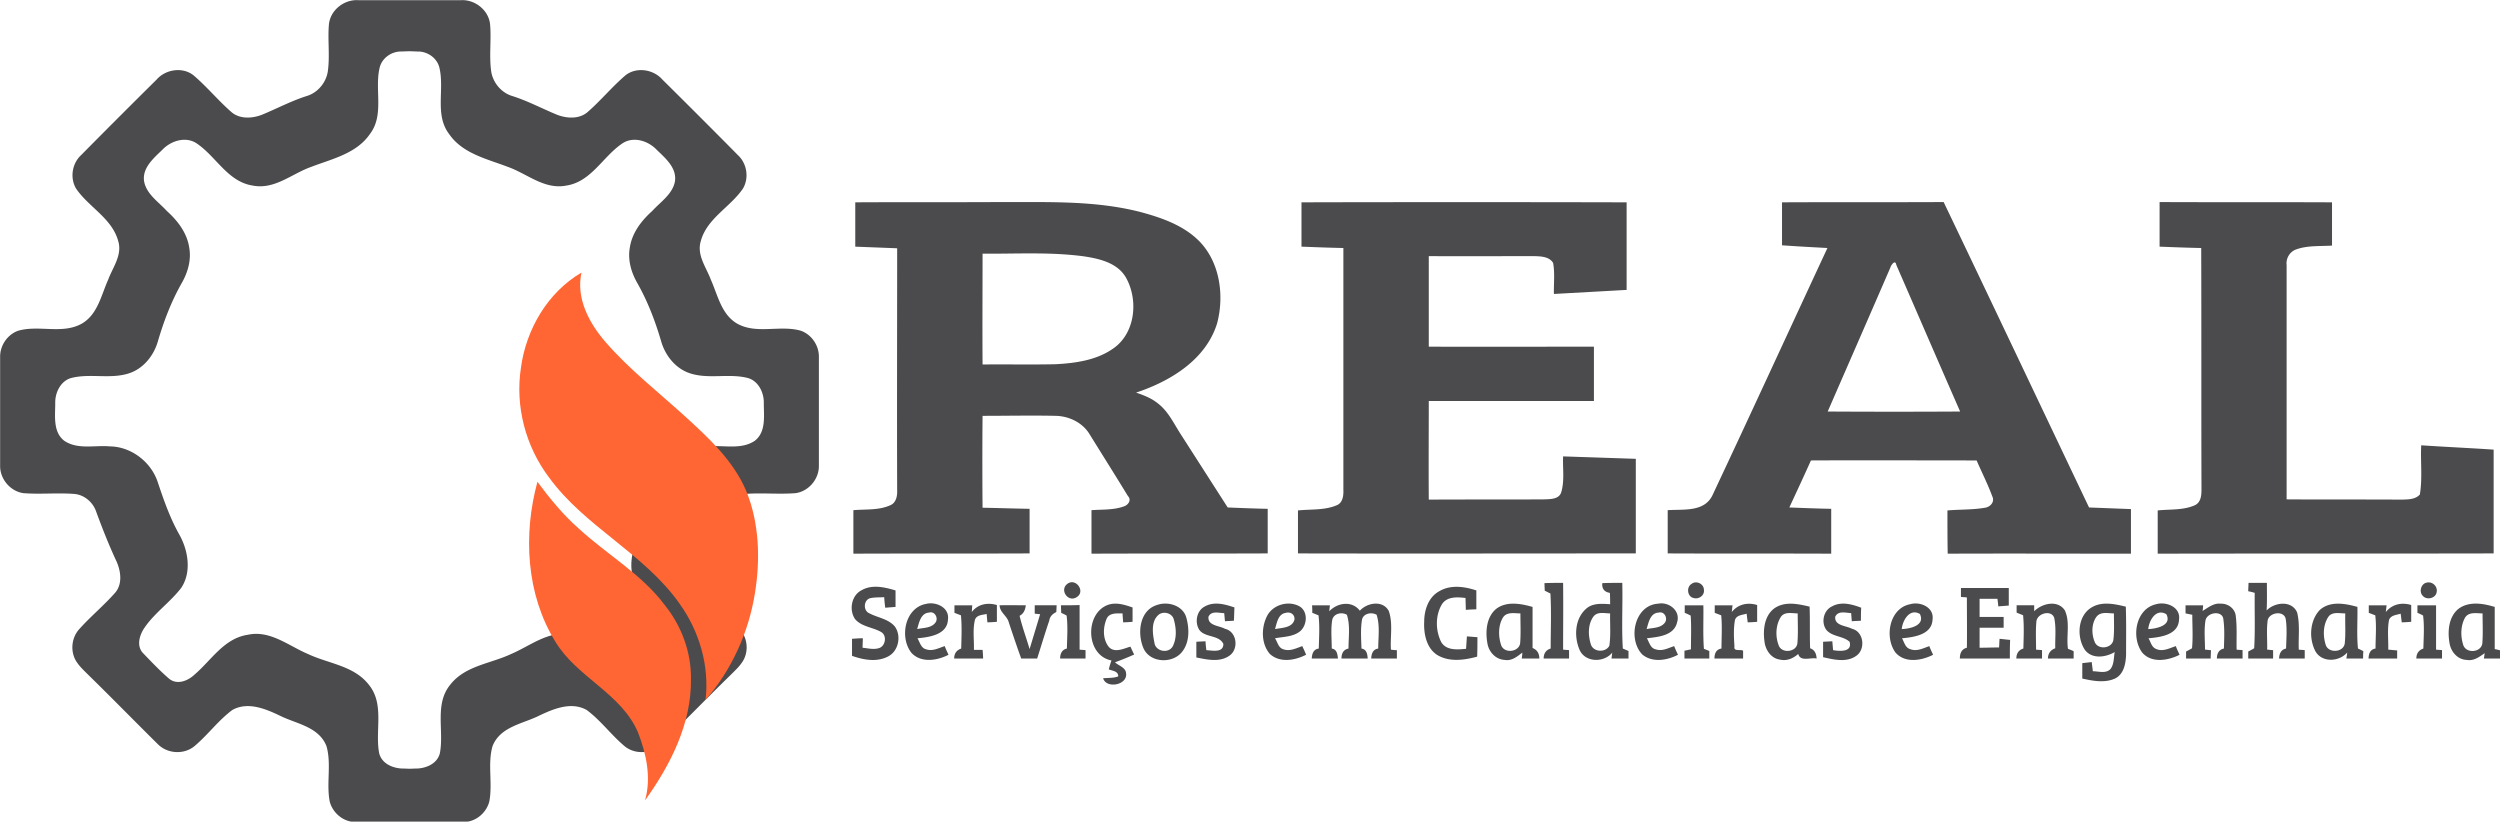 <svg xmlns="http://www.w3.org/2000/svg" version="1" viewBox="0 0 925 304"><g fill="#4b4b4d" clip-path="url(#clipEngrenagem)"><path d="M131.522.056c-4.844.211-9.354 4.038-9.823 9.007-.5 5.7.4 11.5-.4 17.3-.6 4.1-3.598 7.8-7.596 9.1-5.798 1.8-11.196 4.7-16.793 7-3.599 1.4-8.297 1.7-11.395-1.1-4.798-4.2-8.897-9.2-13.795-13.4-3.998-3.3-10.396-2.4-13.794 1.5-9.396 9.3-18.693 18.6-27.989 28-3.299 3.1-4.098 8.4-1.799 12.3 4.698 6.9 13.294 11 15.593 19.4 1.6 5.2-1.999 9.7-3.698 14.3-2.6 5.8-3.898 12.9-9.796 16.3-7.197 4-15.793.4-23.49 2.6-3.998 1.4-6.797 5.5-6.697 9.8v40.1c-.1 4.9 3.699 9.5 8.597 10.2 6.297.5 12.595-.2 18.892.3 3.599.3 6.797 3 7.997 6.4 2.299 6.3 4.797 12.6 7.596 18.6 1.6 3.6 2.2 8.2-.4 11.4-4.198 4.8-9.196 8.9-13.394 13.6-3.099 3.4-3.399 8.8-.8 12.4 1.1 1.6 2.499 2.9 3.798 4.2 8.797 8.6 17.393 17.4 26.09 26 3.498 3.5 9.396 3.9 13.294.9 5.098-4.2 8.996-9.7 14.294-13.6 5.798-3.2 12.494-.3 17.892 2.3 5.997 2.9 14.095 4 16.894 11.1 1.899 6.6-.1 13.8 1.2 20.5 1 3.9 4.497 7.1 8.496 7.5 6.78.142 13.542.158 20.3.148v.002l.727-.002.727.002v-.002c6.759.01 13.52-.006 20.301-.148 3.999-.4 7.497-3.6 8.496-7.5 1.3-6.7-.7-13.9 1.2-20.5 2.799-7.1 10.897-8.2 16.894-11.1 5.398-2.6 12.094-5.5 17.892-2.3 5.298 3.9 9.196 9.4 14.294 13.6 3.898 3 9.796 2.6 13.295-.9 8.696-8.6 17.292-17.4 26.088-26 1.3-1.3 2.7-2.6 3.799-4.2 2.599-3.6 2.299-9-.8-12.4-4.198-4.7-9.196-8.8-13.395-13.6-2.598-3.2-1.999-7.8-.4-11.4 2.8-6 5.298-12.3 7.597-18.6 1.2-3.4 4.398-6.1 7.997-6.4 6.297-.5 12.595.2 18.892-.3 4.898-.7 8.697-5.3 8.597-10.2v-40.1c.1-4.3-2.699-8.4-6.697-9.8-7.697-2.2-16.293 1.4-23.49-2.6-5.898-3.4-7.197-10.5-9.796-16.3-1.7-4.6-5.298-9.1-3.699-14.3 2.3-8.4 10.896-12.5 15.594-19.4 2.299-3.9 1.5-9.2-1.8-12.3-9.295-9.4-18.592-18.7-27.988-28-3.399-3.9-9.796-4.8-13.794-1.5-4.898 4.2-8.997 9.2-13.795 13.4-3.098 2.8-7.796 2.5-11.395 1.1-5.598-2.3-10.995-5.2-16.793-7-3.998-1.3-6.997-5-7.596-9.1-.8-5.8.1-11.6-.4-17.3-.469-4.969-4.979-8.796-9.824-9.007a9.579 9.579 0 0 0-.97.007c-6.344 0-12.687.01-19.03.022-6.344-.012-12.687-.022-19.03-.022a9.579 9.579 0 0 0-.972-.007zm20.001 18.898c1.005.032 2.01.074 2.936.108 3.599-.1 7.198 2.3 8.098 5.9 1.999 8.1-1.8 17.501 3.597 24.601 4.998 7.3 13.995 9.2 21.791 12.2 7.097 2.5 13.495 8.5 21.592 6.9 9.296-1.4 13.593-10.9 20.89-15.7 4.099-2.6 9.496-.8 12.595 2.5 3.199 3.1 7.497 6.7 6.697 11.7-.9 4.7-5.298 7.5-8.396 10.9-3.999 3.6-7.496 8.1-8.296 13.6-.8 4.5.5 9.1 2.798 13.1 3.799 6.7 6.597 14 8.797 21.5 1.499 5.3 5.398 10.2 10.795 11.9 6.898 2.2 14.295-.1 21.292 1.7 3.898 1.1 5.997 5.4 5.897 9.3 0 4.7.9 10.599-3.298 13.899-4.998 3.4-11.295 1.6-16.893 2.1-7.897.1-15.195 5.7-17.694 13.1-2.199 6.6-4.497 13.2-7.895 19.3-3.399 5.9-4.798 14.101-.8 20.001 4.098 5.3 9.696 9.1 13.494 14.6 1.9 2.7 3.198 6.9.5 9.6-3.1 3.2-6.198 6.5-9.597 9.4-2.998 2.4-6.996.7-9.395-1.6-6.198-5.3-10.896-13.4-19.692-14.7-8.197-1.8-15.094 4.1-22.191 7.1-7.597 3.6-16.993 4.3-22.491 11.3-5.998 7.2-2.299 17-3.898 25.4-1 4.1-5.498 5.8-9.296 5.7-.62.035-1.28.054-1.937.072a67.991 67.991 0 0 1-1.936-.072c-3.799.1-8.296-1.6-9.296-5.7-1.6-8.4 2.1-18.2-3.898-25.4-5.498-7-14.894-7.7-22.491-11.3-7.097-3-13.994-8.9-22.191-7.1-8.796 1.3-13.495 9.4-19.692 14.7-2.399 2.3-6.397 4-9.395 1.6-3.4-2.9-6.498-6.2-9.597-9.4-2.699-2.7-1.4-6.9.5-9.6 3.798-5.5 9.396-9.3 13.494-14.6 3.998-5.9 2.599-14.101-.8-20.001-3.398-6.1-5.696-12.7-7.895-19.3-2.5-7.4-9.797-13-17.694-13.1-5.598-.5-11.895 1.3-16.893-2.1-4.198-3.3-3.299-9.2-3.299-13.9-.1-3.9 2-8.199 5.898-9.299 6.997-1.8 14.394.5 21.291-1.7 5.398-1.7 9.297-6.6 10.796-11.9 2.2-7.5 4.998-14.8 8.797-21.5 2.299-4 3.597-8.6 2.798-13.1-.8-5.5-4.298-10-8.296-13.6-3.099-3.4-7.497-6.2-8.396-10.9-.8-5 3.498-8.6 6.697-11.7 3.099-3.3 8.496-5.1 12.595-2.5 7.297 4.8 11.594 14.3 20.89 15.7 8.096 1.6 14.495-4.4 21.592-6.9 7.796-3 16.793-4.9 21.79-12.2 5.398-7.1 1.6-16.5 3.598-24.6.9-3.6 4.5-6.001 8.098-5.901.926-.034 1.931-.076 2.935-.108z"><animateTransform attributeName="transform" attributeType="xml" dur="4s" from="0 151.47 152.08" repeatCount="indefinite" to="360 151.47 152.08" type="rotate"/></path></g><path fill="#4b4b4d" d="M369.649 74.763c-17.7.1-35.499 0-53.199.1v16.4c5.2.2 10.3.4 15.5.6 0 29.8-.1 59.6 0 89.4.1 2.1-.3 4.8-2.6 5.7-4.2 1.9-9 1.4-13.6 1.8v16.1c21.8-.1 43.5 0 65.2-.1v-16.5c-5.8-.1-11.6-.3-17.4-.4-.1-11.4-.1-22.7 0-34 9 0 18.099-.2 27.099 0 4.9.1 9.9 2.5 12.5 6.8 4.7 7.6 9.501 15.2 14.201 22.9 1.4 1.4.1 3.3-1.5 3.8-3.8 1.4-8 1.1-12 1.4v16.1c21.7-.1 43.399 0 65.199-.1v-16.5c-5-.1-9.9-.3-14.8-.5l-17.7-27.6c-2.4-3.8-4.4-8-8-10.8-2.4-2-5.299-3.1-8.199-4.1 12.7-4.2 25.9-12.201 30-25.701 2.7-10.3 1-22.6-6.7-30.4-5.9-5.9-14.1-8.699-22-10.799-17-4.3-34.601-3.5-52.001-3.6zm349.5 0c-19.9.1-39.8 0-59.8.1v15.9c5.6.4 11.2.7 16.8 1-14.2 30.5-28.2 61-42.5 91.4-3 6.4-10.8 5.2-16.6 5.6v16c20.2.1 40.3 0 60.5.1v-16.6c-5.2-.1-10.3-.3-15.5-.5 2.7-5.8 5.4-11.6 8-17.4 20.4-.1 40.9 0 61.3 0 1.9 4.4 4.1 8.7 5.8 13.3 1 2-.7 3.9-2.7 4.2-4.6.8-9.3.6-13.9 1 0 5.3 0 10.6.1 16 22.6-.1 45.2 0 67.8 0v-16.5c-5.2-.2-10.3-.4-15.5-.6-17.9-37.6-35.8-75.4-53.8-113zm79.9 0v16.5c5.1.2 10.3.4 15.4.5.1 29.8 0 59.6.1 89.4 0 2.1-.199 4.6-2.299 5.7-4.3 2-9.3 1.5-13.9 2v16c41.5-.1 82.9 0 124.3-.1v-38.4c-8.9-.6-17.8-1-26.8-1.6-.3 6.1.5 12.2-.5 18.2-1.7 1.9-4.4 1.8-6.6 1.9-14.3-.1-28.5 0-42.7-.1v-86.7c-.3-2.5 1.199-5 3.599-5.8 4.2-1.5 8.801-1.1 13.201-1.4v-16c-21.3-.1-42.501 0-63.801-.1zm-257.35.025c-20.05 0-40.1.024-60.15.074v16.4c5.2.2 10.3.4 15.5.5v89.401c.1 2.2-.2 4.9-2.5 5.8-4.5 1.9-9.6 1.4-14.3 1.9v15.9c41.6.1 83.301 0 125.001 0v-35c-9-.3-17.9-.6-26.9-.9-.2 4.4.6 9-.7 13.3-.8 2.5-3.8 2.5-6 2.6-14.3.1-28.701 0-43.001.1-.1-12.2 0-24.4 0-36.5h61.1v-20.1c-20.4 0-40.7.1-61.1 0v-33.5c13 .1 26 0 39 0 2.4.1 5.5.1 7 2.5.7 3.8.2 7.7.3 11.5 9-.5 18.001-1 26.901-1.5v-32.4c-20.05-.05-40.1-.075-60.15-.075zM382.35 93.763c6.275.025 12.55.25 18.8 1.1 5.9.9 12.7 2.5 15.7 8.3 4.3 8.1 3.2 19.9-4.7 25.6-6.2 4.5-14.1 5.6-21.6 6-9 .2-18 0-27 .1-.1-13.7 0-27.4 0-41 6.25.05 12.525-.125 18.8-.1zm318.653 3.328c.28-.007.523.253.648.972 7.9 18.1 15.7 36.2 23.6 54.2-16.3.1-32.7.1-49 0 7.7-17.7 15.5-35.5 23.2-53.3.137-.55.936-1.856 1.552-1.872zM396.57 215.423c-.596.012-1.221.233-1.821.74-2.7 2.3.5 6.8 3.6 4.8 2.844-1.706.803-5.592-1.78-5.54zm502.157.064a2.826 2.826 0 0 0-.778.075c-2.1.3-3 3.3-1.6 4.8 1.4 1.8 4.8 1.1 5.2-1.2.438-1.837-1.04-3.598-2.822-3.675zm-271.058.002a2.585 2.585 0 0 0-1.819.574c-2 1.2-1.5 4.8.8 5.2 1.9.6 4.1-1 3.8-3 0-1.581-1.371-2.69-2.78-2.774zm-49.32.174c-2.3 0-4.599 0-6.899.1 0 .7.1 2.099.1 2.799.5.2 1.499.8 2.099 1 .4 6.8.101 13.601.101 20.401-1.7.5-2.6 1.8-2.6 3.7h9.4v-3.1c-.5-.1-1.6-.1-2.2-.2 0-8.2.1-16.5 0-24.7zm21.9 0c-2.5 0-4.899 0-7.399.1-.2 2.1.8 3.3 2.8 3.6.1 1.4.099 2.8.099 4.2-3-.2-6.499-.5-8.899 1.7-4.2 3.7-4.5 10.3-2.4 15.2 2.1 4.7 8.999 4.8 12.099 1-.1.5-.199 1.6-.299 2.2h6.299v-2.8c-.5-.2-1.6-.7-2.1-.9-.5-8.1 0-16.2-.2-24.3zm231.7 0c0 1-.1 2.1-.1 3.1.6.1 1.8.4 2.4.6-.1 6.8.2 13.7-.2 20.5-.5.3-1.6.899-2.2 1.199v2.6h9.2v-3.1c-.6 0-1.699-.199-2.199-.199.1-3.6-.3-7.3.2-10.9.7-3 6.3-3.7 6.7-.2.5 3.5.2 7.1.1 10.7-1.9.4-2.5 1.9-2.601 3.7h9.501v-3.1c-.6-.1-1.7-.1-2.2-.2-.2-4.5.5-9.2-.6-13.7-1.9-4.6-8.3-3.9-11.3-.8.2-3.4.099-6.8.099-10.2h-6.8zm-507.73 1.439c-1.872-.033-3.707.298-5.37 1.26-3.9 1.9-4.799 7.501-2.399 10.801 2.5 2.8 6.5 2.9 9.6 4.7 2.2 1.3 1.6 5.1-.7 5.9-2 .7-4.2.1-6.2-.1 0-.9.1-2.6.1-3.5-1.3 0-2.701.1-4.001.2v6.3c4.2 1.5 9.101 2.4 13.201.3 4-1.9 5.199-7.7 2.599-11.2-2.4-2.8-6.299-3.2-9.299-4.8-2.4-.9-2.3-4.8.1-5.6 1.7-.4 3.5-.3 5.3-.4.1 1.3.2 2.6.4 3.9 1.2-.1 2.5-.201 3.8-.301v-6.1c-2.25-.675-4.722-1.318-7.13-1.36zm214.968.023c-2.387-.037-4.738.437-6.838 1.737-3.9 2.2-5.4 7-5.4 11.2-.2 4.4.8 9.601 4.7 12.201 4.5 2.8 10.1 2 14.9.7.1-2.4.1-4.8.1-7.2l-3.9-.3c-.1 1.5-.2 3.1-.3 4.6-3.2.3-7.299.7-9.199-2.5-2.1-4.2-2.2-9.6.1-13.7 1.8-3.2 5.7-3 8.9-2.6 0 1.5.1 2.9.1 4.4 1-.1 2.899-.2 3.899-.2v-7c-2.25-.75-4.674-1.3-7.062-1.338zm186.362.438v3.3c.6.1 1.7.1 2.2.2 0 6.2.1 12.4 0 18.6-2 .5-2.6 2.1-2.6 4h18.5c0-2.3 0-4.6.1-6.9-1.3-.1-2.699-.3-3.899-.4-.1.8-.1 2.399-.2 3.199-2.4 0-4.8.101-7.2.101v-7.4h8.9v-4h-8.9v-6.701h6.599c.1.7.3 2.1.3 2.8l3.901-.3v-6.499h-17.701zm-381.56 5.678a6.813 6.813 0 0 0-1.44.222c-7.8 1.5-9.8 12.5-5.3 18.1 3.5 3.8 9.501 2.9 13.701.7-.5-1.1-1-2.1-1.4-3.2-2.2.7-4.5 2-6.8 1.2-2-.4-2.4-2.7-3.3-4.1 4.4-.4 11.1-1.3 11.3-7 .525-3.85-3.314-6.092-6.76-5.922zm271.034.011a5.868 5.868 0 0 0-1.473.11c-8.8.5-11.4 13.1-5.9 18.8 3.7 3.1 9.2 2.201 13.2.101-.5-1.1-1-2.1-1.4-3.2-2.2.7-4.401 2-6.801 1.2-2-.4-2.399-2.6-3.299-4.1 4.1-.5 10.099-.9 11.199-6 1.137-3.676-2.088-6.738-5.526-6.91zm184.937.025a7.324 7.324 0 0 0-2.21.286c-7.5 1.7-9.3 12.1-5.2 17.8 3.4 4.1 9.6 3.1 13.9.9-.5-1.1-1.001-2.1-1.401-3.2-2.4.8-4.9 2.2-7.4 1-1.6-.7-1.9-2.6-2.7-3.9 4.4-.4 11.101-1.2 11.301-7 .488-3.737-2.986-5.824-6.29-5.886zm-91.02.01a7.088 7.088 0 0 0-2.191.276c-7.7 1.5-9.6 12.2-5.4 17.9 3.5 4 9.6 3 13.9.8-.5-1.1-1-2.1-1.4-3.2-2.3.8-4.7 2.1-7.1 1.1-1.8-.5-2.2-2.6-3-4 4.4-.4 11.1-1.3 11.3-7 .487-3.656-2.854-5.794-6.109-5.877zm112.246.042c-2.299-.056-4.268 1.514-6.236 2.733.1-.5.199-1.6.199-2.1h-6.5v3c.6.1 1.9.4 2.5.5 0 4.1.3 8.3-.1 12.4-.5.3-1.599.9-2.199 1.2v2.6h9.1c0-.8.1-2.3.1-3.1-.6 0-1.7-.199-2.2-.199 0-3.6-.4-7.3.2-10.9.7-3 6.299-3.7 6.599-.3.5 3.6.3 7.2.2 10.8-1.9.4-2.6 1.9-2.6 3.7h9.5v-3.1c-.6-.1-1.7-.1-2.2-.2-.1-4.1.201-8.2-.299-12.3-.2-2.8-2.8-4.8-5.6-4.7a4.89 4.89 0 0 0-.464-.034zm-344.778.001c-3.212.112-6.384 1.907-7.76 4.932-2 4.2-1.998 10 1.202 13.7 3.7 3.4 9.299 2.401 13.399.301-.4-1.1-.899-2.1-1.399-3.2-2.3.8-4.701 2.1-7.201 1.1-1.7-.6-1.999-2.7-2.899-4 3.2-.6 6.699-.501 9.299-2.601 2.7-2.3 3-7.499-.4-9.299-1.313-.687-2.78-.984-4.24-.933zm-45.095.002a9.098 9.098 0 0 0-3.264.531c-6.5 2-7.3 10.5-5 15.9s10.3 5.9 14 1.8c3.1-3.5 3.1-8.7 1.9-13-.9-3.375-4.275-5.175-7.636-5.231zm18.557.005c-1.386.022-2.745.313-4.02 1.026-3.1 1.5-3.9 5.9-2.1 8.7 2.1 2.9 7.3 1.8 8.9 5.2 0 3.4-4.1 2.4-6.3 2.3-.1-.9-.3-2.5-.3-3.3-1.2.1-2.3.1-3.4.2v5.8c4 .8 8.7 1.899 12.3-.701 3.5-2.5 2.699-8.9-1.701-9.9-2.1-1.2-6.5-1.1-6.1-4.5 1.1-2.3 3.901-1.299 5.801-1.299.1.7.199 2.2.299 3 1.1-.1 2.2-.1 3.3-.2.1-1.6.101-3.2.201-4.9-2.187-.75-4.57-1.462-6.88-1.426zm466.33 0c-2.325-.025-4.601.475-6.551 1.925-3.7 3-4.099 8.4-3.299 12.8.5 3.1 2.999 6.001 6.299 6.101 2.6.5 4.7-1.1 6.7-2.5-.1.5-.2 1.5-.3 2h6.2v-3c-.5-.1-1.6-.4-2.2-.5v-15.601c-2.15-.65-4.524-1.2-6.85-1.225zm-234.336.006c-1.38.017-2.74.307-4.015 1.02-3.2 1.5-4.099 6-2.099 8.7 2.2 2.6 6.2 2.2 8.6 4.4 1.1 3.9-3.701 3.5-6.101 3.1-.1-.9-.199-2.5-.299-3.3-1.1.1-2.301.1-3.401.2v5.7c4 .9 8.8 2.099 12.4-.601 3.4-2.5 2.6-8.9-1.7-9.9-2.2-1.2-6.6-1.1-6.2-4.5 1.1-2.3 3.9-1.399 5.9-1.299 0 .8.2 2.3.2 3 1.1-.1 2.2-.1 3.4-.2 0-1.6 0-3.2.1-4.8-2.125-.813-4.484-1.547-6.785-1.52zm97.524.002c-1.86.005-3.676.356-5.338 1.318-5.3 3-5.8 10.9-2.7 15.7 2.6 3.6 7.7 2.9 11.1.9-.4 2-.2 4.4-1.5 6.2-1.7 1.9-4.4.9-6.6.9-.1-1.1-.301-2.2-.401-3.4-.9.1-2.6.3-3.5.4v5.7c4 .9 8.3 1.7 12.1 0 3.3-1.6 4-5.6 4.1-8.9 0-5.9.1-11.8-.1-17.7-2.306-.563-4.77-1.125-7.161-1.118zm-270.7.006c-2.063.112-4.19 1.111-5.54 2.611-2.9-3.8-8.299-2.999-11.299.201 0-.6.2-1.7.2-2.2h-6.6c.1.7.1 2.1.1 2.8.6.2 1.701.7 2.301.9.5 4.1.2 8.2.1 12.3-2 .3-2.5 1.9-2.6 3.7h9.7c-.2-1.7-.4-3.4-2.3-3.7 0-3.6-.4-7.2.2-10.7.6-2.3 3.5-2.9 5.4-1.8 1.3 4 .6 8.3.6 12.5-1.9.4-2.6 1.8-2.6 3.7h9.7c-.1-1.7-.4-3.4-2.3-3.7-.1-3.5-.4-7.1.2-10.7.5-2.3 3.5-2.9 5.4-1.8 1.3 4 .6 8.4.6 12.5-2 .3-2.5 1.9-2.6 3.7h9.5v-3.1c-.6 0-1.7-.1-2.2-.2-.3-4.7.8-9.801-.8-14.301-1.1-2.05-3.1-2.824-5.162-2.711zm-96.374.005a8.182 8.182 0 0 0-2.265.406c-8.8 3.1-8.4 18.8 1.2 20.6-.3.8-.799 2.4-.999 3.3 1.4.6 3.5.6 3.5 2.6-1.8.7-3.7.5-5.6.7 1.2 4 9.1 2.5 8.5-1.8-.1-2.2-2.7-2.8-4.1-4.1 2.4-.9 4.7-1.8 7.1-2.9-.5-.9-.9-1.899-1.4-2.899-2.5.7-5.7 2.4-7.9.2-2.4-2.9-2.3-7.2-.9-10.5 1-2.3 3.8-2 5.9-2 0 .9.2 2.5.2 3.3.9 0 2.6-.1 3.5-.2v-5.3c-2.176-.75-4.463-1.5-6.736-1.407zm147.936.006c-2.3-.05-4.551.4-6.501 1.8-3.8 3-4.2 8.5-3.4 12.9.5 3.1 3 5.901 6.3 6.101 2.6.5 4.701-1.2 6.601-2.7 0 .6-.1 1.7-.2 2.2h6.499c0-1.9-.8-3.2-2.5-3.9v-15.201c-2.15-.6-4.499-1.15-6.799-1.2zm304.7 0c-2.45.025-4.8.651-6.701 2.401-3.7 4-4 10.599-1.5 15.299 2.5 4.2 8.7 3.801 11.7.401 0 .6-.2 1.6-.3 2.2h6.2c0-.9 0-1.8.1-2.7-.5-.3-1.5-.8-2-1-.5-5.1-.099-10.301-.199-15.401-2.3-.65-4.85-1.225-7.3-1.2zm-105.782.008c-2.37.005-4.887 1.162-6.518 2.793v-2.2h-6.501v2.7c.6.3 1.8.7 2.4 1 .4 4.1.2 8.2.1 12.3-1.7.5-2.6 1.8-2.6 3.7h9.5v-3.1c-.6-.1-1.599-.1-2.199-.2 0-3.4-.2-6.8.1-10.2.1-3.2 5.499-4.7 6.599-1.6.8 3.7.3 7.6.4 11.3-1.7.6-2.7 1.9-2.7 3.8h9.501v-2.7c-.5-.3-1.6-.7-2.1-.9-.7-4.7.9-9.9-1.2-14.3-1.182-1.706-2.938-2.398-4.782-2.393zm-97.067.004c-1.947.053-3.846.508-5.552 1.689-3.7 2.7-4.299 7.9-3.699 12.2.3 3.1 2.4 6.399 5.8 6.799 2.5.6 4.9-.5 6.7-2.1.8 3 4.5 1.2 6.8 1.7-.1-1.8-.7-3.2-2.4-3.8-.2-5.1 0-10.3-.2-15.4-2.363-.562-4.946-1.156-7.45-1.088zm-15.219.02c-2.355.074-4.552 1.076-6.133 3.07.1-.6.2-1.901.3-2.501h-6.599v2.8c.6.2 1.8.7 2.4.9.4 4.1.1 8.2.1 12.3-2 .3-2.6 1.9-2.6 3.7h10.6v-2.9c-.9-.6-3.6.4-3.2-1.5-.2-3.3-.4-6.6.2-9.9.6-1.8 2.7-1.8 4.3-2.3l.4 3.2c.9 0 2.599-.1 3.499-.2v-6.2a9.875 9.875 0 0 0-3.267-.468zm242 0c-2.355.074-4.55 1.076-6.132 3.07.1-.6.199-1.901.299-2.501h-6.6v2.8c.6.2 1.8.7 2.4.9.5 4.1.1 8.2.1 12.3-2 .3-2.499 1.9-2.599 3.7h10.6v-3l-3.3-.3c.1-3.7-.4-7.4.3-11 .7-1.8 2.799-1.8 4.299-2.3l.4 3.2c.9 0 2.6-.1 3.5-.2v-6.2a9.884 9.884 0 0 0-3.267-.468zm-523.234.024c-2.322.054-4.518.983-6.1 3.045.1-.6.102-1.9.202-2.5h-6.601v2.8c.6.2 1.8.7 2.4.9.4 4.1.2 8.2.1 12.3-1.7.6-2.6 1.8-2.6 3.7h10.701c0-.8-.1-2.4-.2-3.2h-3.2c.1-3.8-.5-7.6.4-11.2.7-1.8 2.8-1.7 4.3-2.1.1.8.2 2.4.3 3.1.9 0 2.6-.1 3.5-.2v-6.2a10.521 10.521 0 0 0-3.202-.445zm33.802.445c-2.3.1-4.601.1-6.901.1 0 .7.1 2.1.1 2.8.5.2 1.5.7 2 1 .5 4 .2 8.1.1 12.2-1.8.4-2.499 1.9-2.499 3.7h9.4v-3.1c-.5-.1-1.6-.1-2.2-.2v-16.5zm-27.185.057c-.81.005-1.615.018-2.415.043.1 2.7 2.8 3.9 3.4 6.3 1.5 4.5 3 9 4.6 13.4h5.9c1.5-4.7 2.9-9.4 4.5-14.1.2-1.5 1.3-2.5 2.6-3.1 0-.6.1-1.9.1-2.5h-8.1v3.1l2 .2-3.9 12.9c-1.2-4.1-2.7-8.1-3.7-12.3 1.5-.8 2.1-2.2 2.3-3.9-2.4 0-4.857-.057-7.285-.043zm251.085.043v2.8c.6.2 1.6.7 2.2 1 .3 4.1.1 8.3.1 12.5-.6.1-1.8.4-2.4.5v2.9h9.2v-2.8l-2-.8c-.4-5.4-.101-10.8-.201-16.1h-6.9zm271.1 0v2.8c.6.2 1.599.7 2.099 1 .5 4 .2 8.1.1 12.2-1.7.6-2.6 1.8-2.6 3.7h9.5v-3.1c-.5-.1-1.6-.1-2.2-.2v-16.4h-6.9zm-549.913 2.6c1.74.127 2.725 2.599 1.412 3.999-1.6 1.9-4.399 1.7-6.599 2.2.7-2.3 1.299-5.9 4.399-6.1.275-.087.54-.117.788-.099zm269.963.025c1.658.156 2.587 2.474 1.45 3.874-1.6 2-4.401 1.8-6.701 2.3.7-2.3 1.3-6 4.5-6.1.263-.074.515-.096.751-.074zm93.846 0c.62-.012 1.291.162 2.004.574 2.1 4.3-3.7 5.5-6.7 5.6.243-2.6 2.005-6.124 4.696-6.174zm91.2.054c.62 0 1.29.19 2.003.621 2.2 4.2-3.8 5.4-6.7 5.5.244-2.6 2.006-6.124 4.696-6.12zm-323.163.006c1.462-.098 2.742.952 2.567 2.615-.8 3.1-4.7 3-7.2 3.5.7-2.2 1.099-5.6 3.999-6 .213-.063.426-.101.634-.115zm-45.44.086c1.538.037 3.063.978 3.407 2.628.9 3.2 1.1 6.901-.5 9.901-1.7 2.7-6.3 1.7-6.7-1.4-.7-3.5-1.4-8.2 1.8-10.6a3.572 3.572 0 0 1 1.994-.529zm161.48.078c1.1-.05 2.276.15 3.326.15-.1 4 .301 8-.299 12-1.5 2.7-6.2 2.301-6.9-.799-1-3.3-1-7.2 1-10 .75-1 1.774-1.301 2.874-1.351zm187.124.009c.882.03 1.777.142 2.602.142 0 3.3.2 6.5-.2 9.8-.5 3.1-5.4 3.8-6.8 1-1.3-2.9-1.4-6.8.5-9.5 1-1.313 2.43-1.492 3.898-1.442zm-116.944.004c.874.025 1.758.138 2.546.138 0 3.6.2 7.3-.1 10.9-.2 3.4-5.7 4.1-6.9 1-1.3-3.3-1.199-7.4.701-10.5.875-1.375 2.297-1.579 3.753-1.538zm202.63.016c.856.023 1.73.122 2.517.122-.1 3.7.2 7.5-.2 11.2-.6 3.4-6.3 3.6-7.1.2-1-3.3-.9-7.3 1.1-10.2.874-1.188 2.257-1.36 3.683-1.322zm-305.337.02c.905.003 1.829.102 2.654.102 0 3.7.2 7.399-.1 11.099-.6 3.4-6.2 3.801-7.1.401-1-3.2-1.001-7 .699-9.9.875-1.438 2.337-1.704 3.847-1.701zm356 0c.905.003 1.828.102 2.653.102 0 3.7.2 7.5-.1 11.2-.6 3.4-6.2 3.7-7.1.3-1-3.2-.9-7 .7-9.9.876-1.438 2.336-1.704 3.846-1.701z"/><path fill="#f63" d="M215.149 100.863c-12.5 7.3-20.499 20.999-22.399 35.199-2.2 14.2 1.699 29.101 10.399 40.601 13.3 18.3 35.2 28.1 48.3 46.7 7.3 10.2 11.1 23 9.6 35.6 9.7-11.1 16.001-25.1 18.301-39.6 2-12.5 1.6-25.8-3.2-37.6-4.8-11.4-14.1-19.9-23-28-9.8-8.9-20.301-17.1-29.001-27.1-6.1-7-11.1-16.2-9-25.8zm-16.3 77.4c-5.3 19.5-4.199 41.6 6.601 59.1 7.9 13.2 24.4 19.1 30.6 33.6 3.1 7.9 5 16.9 2.6 25.2 9.4-13.1 17.299-28.5 16.999-45.1.1-9.8-3.499-19.5-9.699-27.2-8.6-11.5-21.4-18.7-31.8-28.3-5.8-5.1-10.7-11.1-15.3-17.3z"/></svg>